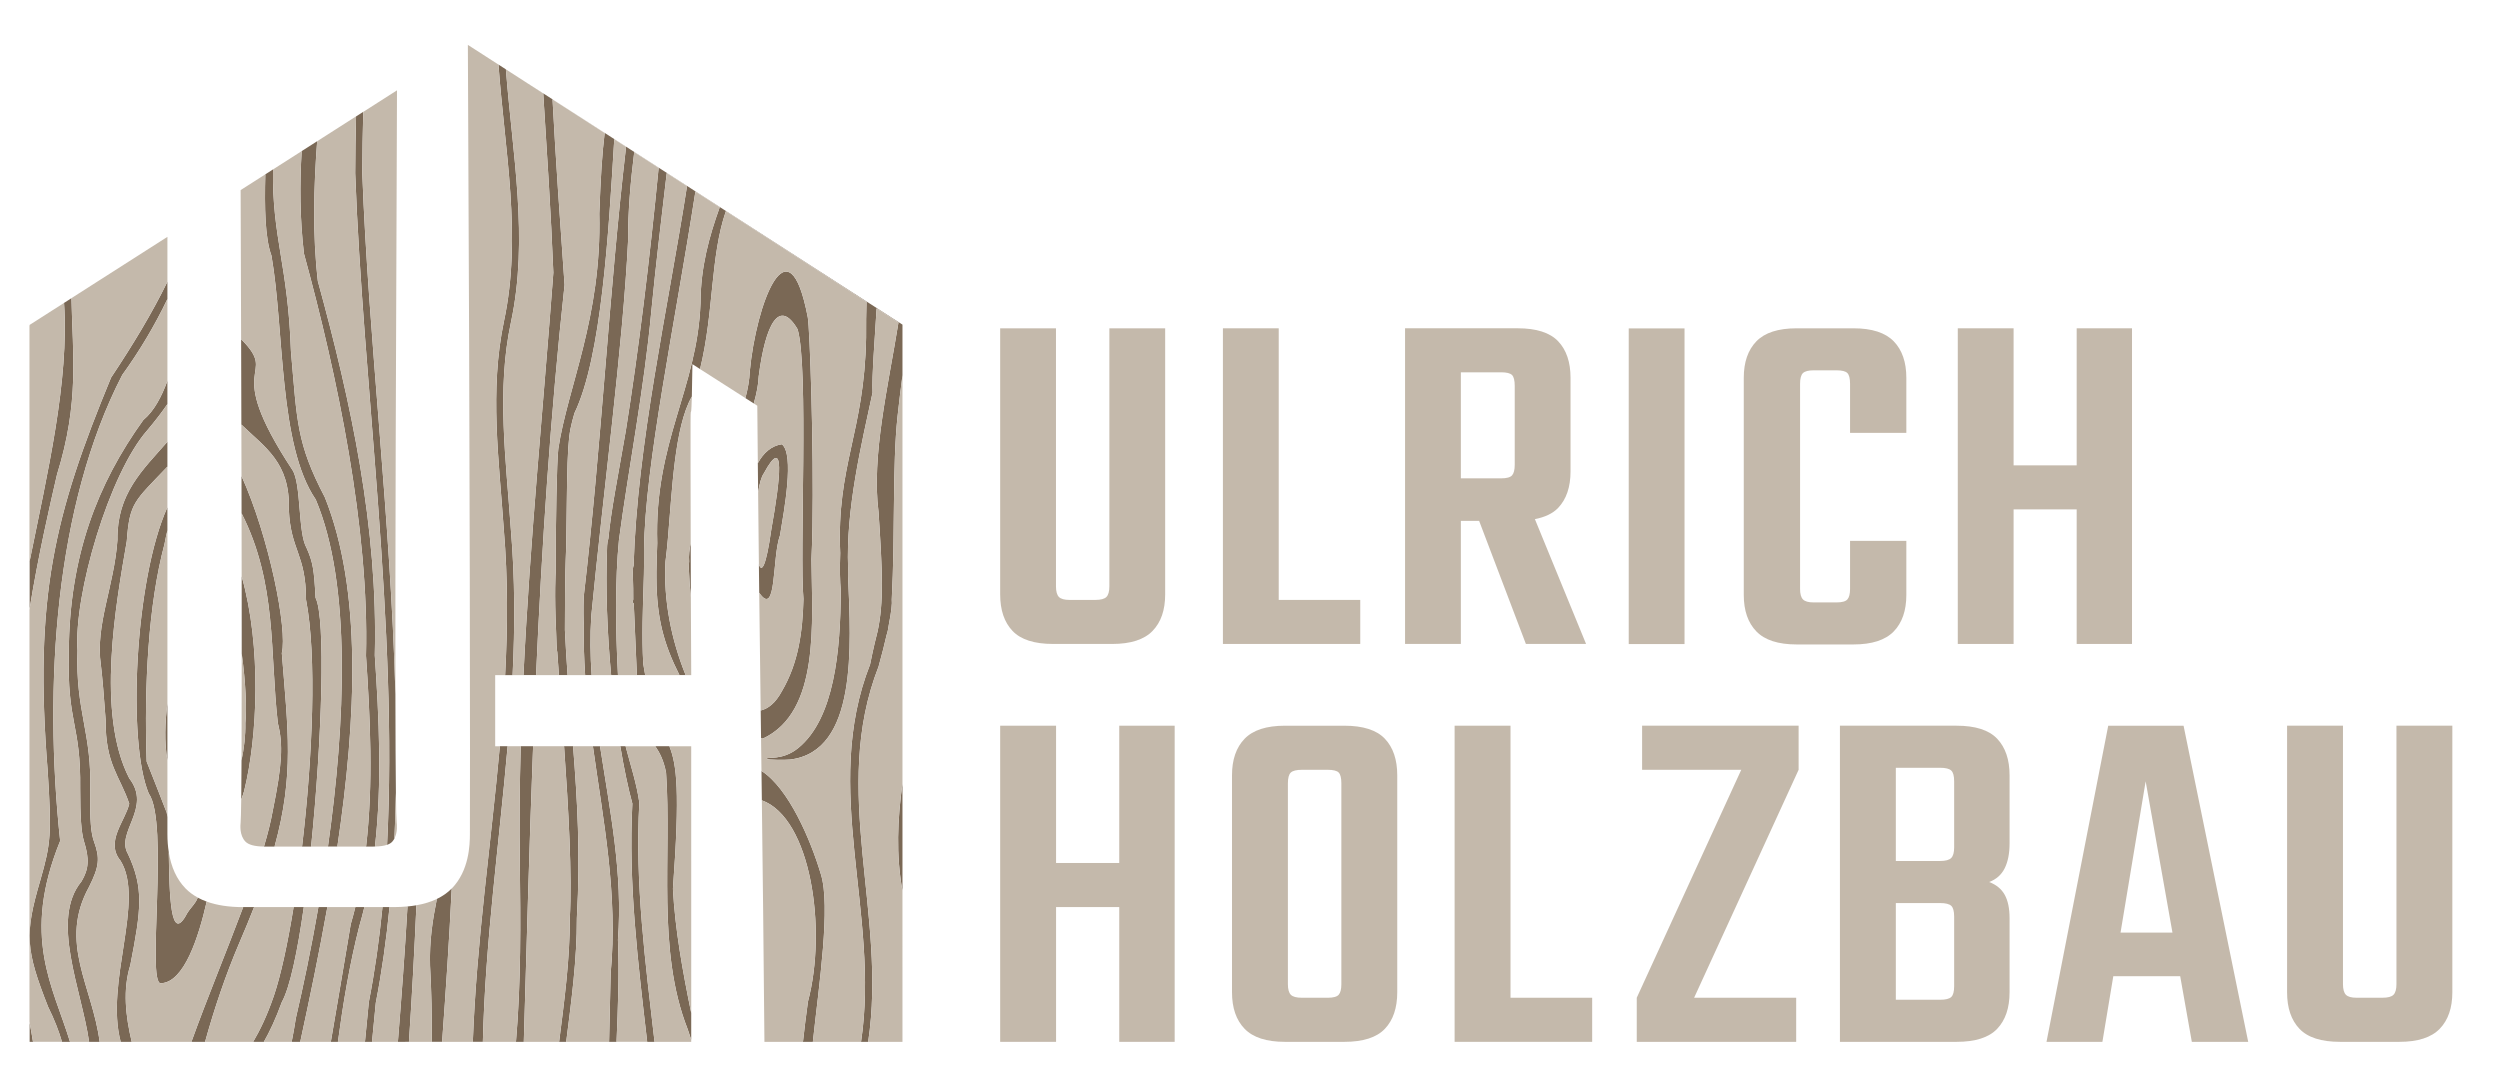 <?xml version="1.0" encoding="UTF-8" standalone="no"?>
<svg xmlns="http://www.w3.org/2000/svg" xmlns:xlink="http://www.w3.org/1999/xlink" xmlns:serif="http://www.serif.com/" width="100%" height="100%" viewBox="0 0 2194 954" version="1.1" xml:space="preserve" style="fill-rule:evenodd;clip-rule:evenodd;stroke-linejoin:round;stroke-miterlimit:2;">
    <g transform="matrix(1,0,0,1,-1147,-158)">
        <g id="ArtBoard1" transform="matrix(1.073,0,0,1,-83.872,-0.411)">
            <rect x="1147.35" y="158.411" width="2044.49" height="953.758" style="fill:none;"></rect>
            <g>
                <g transform="matrix(3.884,0,0,4.167,1395.75,802.657)">
                    <path d="M0,-101.178C7.072,-75.365 13.763,-43.168 13.065,-16.493C13.948,-3.329 14.631,10.366 13.08,23.687L14.613,23.687C14.729,23.687 14.835,23.682 14.946,23.68C16.471,10.326 15.803,-3.443 14.91,-16.591C15.604,-43.371 10.014,-69.57 2.915,-95.419C1.786,-105.253 2.047,-115.062 2.775,-124.865L-0.484,-122.783C-0.901,-115.819 -0.885,-108.67 0,-101.178" style="fill:rgb(122,104,85);fill-rule:nonzero;"></path>
                </g>
                <g transform="matrix(3.884,0,0,4.167,1344.79,860.202)">
                    <path d="M0,-47.051C0.008,-41.191 0.012,-35.748 0.012,-30.764C0.846,-24.763 1.081,-19.091 0.779,-16.139C0.825,-13.442 0.504,-10.83 -0.029,-8.278C-0.045,-4.902 -0.067,-2.129 -0.094,0C0.164,-0.704 0.376,-1.326 0.52,-1.831C3.354,-13.157 4.214,-32.223 0,-47.051" style="fill:rgb(122,104,85);fill-rule:nonzero;"></path>
                </g>
                <g transform="matrix(3.884,0,0,4.167,1377.62,745.972)">
                    <path d="M0,-3.464C1.243,-8.319 -2.683,-27.971 -8.49,-40.756C-8.484,-38.078 -8.479,-35.46 -8.474,-32.902C-0.96,-18.149 -2.544,-3.496 -0.828,11.32C0.306,15.802 0.088,19.982 -1.917,29.809C-2.32,32.069 -2.957,34.588 -3.758,37.288C-3.7,37.288 -3.648,37.292 -3.589,37.292L-1.526,37.292C2.639,22.203 1.286,12.8 0,-3.464" style="fill:rgb(122,104,85);fill-rule:nonzero;"></path>
                </g>
                <g transform="matrix(3.884,0,0,4.167,1465.73,1072.73)">
                    <path d="M0,-28.379L-1.485,-28.379C-2.159,-21.538 -3.096,-14.855 -4.359,-8.383C-4.616,-5.602 -4.891,-2.806 -5.174,0L-3.691,0C-3.414,-2.752 -3.145,-5.494 -2.893,-8.221C-1.62,-14.744 -0.677,-21.48 0,-28.379" style="fill:rgb(122,104,85);fill-rule:nonzero;"></path>
                </g>
                <g transform="matrix(3.884,0,0,4.167,1615.84,1072.73)">
                    <path d="M0,-62.259L-1.892,-62.259C-0.969,-49.059 -0.175,-35.057 -0.682,-26.062C-0.663,-17.247 -1.845,-8.637 -2.937,0L-1.447,0C-0.355,-8.632 0.822,-17.243 0.796,-26.068C1.566,-39.773 0.892,-50.829 0,-62.259" style="fill:rgb(122,104,85);fill-rule:nonzero;"></path>
                </g>
                <g transform="matrix(3.884,0,0,4.167,1559.37,525.851)">
                    <path d="M0,-20.572C-3.097,-5.932 -1.049,8.735 -0.033,23.462C0.825,33.684 0.775,43.852 0.235,54.008L1.805,54.008C2.302,43.896 2.318,33.706 1.438,23.339C0.422,8.689 -1.604,-6.073 1.455,-20.299C5.234,-37.921 1.768,-55.741 0.394,-73.574L-1.169,-74.58C0.142,-56.491 3.808,-38.489 0,-20.572" style="fill:rgb(122,104,85);fill-rule:nonzero;"></path>
                </g>
                <g transform="matrix(-3.884,0.044,0.041,4.166,1480.44,1071.69)">
                    <path d="M-0.296,-28.267C0.351,-18.754 1.16,-9.26 2.028,0.227L-0.296,0.251C-1.034,-9.313 -1.647,-18.9 -2.175,-28.496C-1.574,-28.398 -0.947,-28.322 -0.296,-28.267" style="fill:rgb(122,104,85);fill-rule:nonzero;"></path>
                </g>
                <g transform="matrix(-3.878,-0.24,-0.223,4.16,1533.27,1072.02)">
                    <path d="M-2.267,-62.324C-1.582,-41.637 0.28,-20.853 -0.164,0.159L-2.267,0.038C-1.557,-21.144 -3.303,-41.752 -3.897,-62.418L-2.267,-62.324Z" style="fill:rgb(122,104,85);fill-rule:nonzero;"></path>
                </g>
                <g transform="matrix(3.884,0,0,4.167,1573.04,1072.73)">
                    <path d="M0,-62.259C-0.23,-54.065 -0.314,-45.868 -0.189,-37.665C-0.035,-25.283 0.073,-12.514 -1.003,0L0.642,0C1.262,-21.072 1.816,-41.714 2.603,-62.259L0,-62.259Z" style="fill:rgb(122,104,85);fill-rule:nonzero;"></path>
                </g>
                <g transform="matrix(3.884,0,0,4.167,1395.61,1072.73)">
                    <path d="M0,-28.379L-2.145,-28.379C-3.409,-20.596 -4.853,-13.978 -6.287,-9.737C-7.777,-5.399 -9.235,-2.44 -10.667,0L-8.41,0C-7.211,-2.108 -5.963,-4.701 -4.632,-8.358C-2.926,-11.431 -1.331,-18.973 0,-28.379" style="fill:rgb(122,104,85);fill-rule:nonzero;"></path>
                </g>
                <g transform="matrix(3.884,0,0,4.167,1504.44,1063.56)">
                    <path d="M0,-27.894C-0.892,-23.49 -1.584,-19.084 -1.432,-13.837C-1.135,-8.5 -1.032,-3.154 -1.058,2.199L1.102,2.199C1.881,-8.495 2.611,-19.245 3.127,-30.093C2.261,-29.205 1.211,-28.479 0,-27.894" style="fill:rgb(122,104,85);fill-rule:nonzero;"></path>
                </g>
                <g transform="matrix(3.884,0,0,4.167,1284.06,775.446)">
                    <path d="M0,12.108L0,0C-0.495,4.079 -0.684,8.08 0,12.108" style="fill:rgb(122,104,85);fill-rule:nonzero;"></path>
                </g>
                <g transform="matrix(3.884,0,0,4.167,1407.55,1072.73)">
                    <path d="M0,-28.379C-1.517,-19.664 -3.193,-11.647 -4.745,-4.997C-4.992,-3.354 -5.297,-1.683 -5.627,0L-3.823,0C-1.846,-9.093 0.148,-18.669 1.886,-28.379L0,-28.379Z" style="fill:rgb(122,104,85);fill-rule:nonzero;"></path>
                </g>
                <g transform="matrix(3.884,0,0,4.167,1196.33,581.997)">
                    <path d="M0,75.456C-3.495,42.882 -1.139,4.842 13.071,-22.68C16.763,-27.784 19.936,-33.134 22.589,-38.673L22.589,-42.319C19.366,-35.71 15.343,-29.071 10.719,-22.119C-1.233,6.768 -5.555,24.149 -2.618,60.759C-1.79,73.99 -1.921,75.886 -4.187,83.774C-7.5,95.022 -7.282,98.383 -2.532,110.408C-1.202,113.092 -0.268,115.521 0.389,117.775L2.077,117.775C-1.505,106.014 -8.216,95.695 0,75.456" style="fill:rgb(122,104,85);fill-rule:nonzero;"></path>
                </g>
                <g transform="matrix(3.884,0,0,4.167,1205.57,692.505)">
                    <path d="M0,-65.372L-1.558,-64.376C-0.462,-47.895 -5.036,-28.653 -8.805,-9.958L-8.805,0C-6.955,-11.321 -4.506,-21.902 -3.036,-28.256C1.709,-43.489 0.241,-53.529 0,-65.372" style="fill:rgb(122,104,85);fill-rule:nonzero;"></path>
                </g>
                <g transform="matrix(3.884,0,0,4.167,1463.72,256.55)">
                    <path d="M0,154.375C0.477,154.207 0.846,153.986 1.096,153.706C1.279,153.501 1.421,153.278 1.545,153.047C1.694,149.866 1.797,146.659 1.859,143.43C1.802,138.789 1.768,131.747 1.755,122.619C0.764,85.662 -3.975,47.099 -5.223,12.948C-5.211,8.634 -5.133,4.317 -5.019,0L-6.531,0.966C-6.631,4.954 -6.697,8.942 -6.708,12.929C-5.122,57.05 2.353,108.51 0,154.375" style="fill:rgb(122,104,85);fill-rule:nonzero;"></path>
                </g>
                <g transform="matrix(3.884,0,0,4.167,1229.41,409.214)">
                    <path d="M0,-1.304L-2.041,0L-0.29,-1.119L0,-1.304Z" style="fill:rgb(122,104,85);fill-rule:nonzero;"></path>
                </g>
                <g transform="matrix(3.884,0,0,4.167,1529.8,197.853)">
                    <path d="M0,0.01L0.015,0L0,0.01Z" style="fill:rgb(122,104,85);fill-rule:nonzero;"></path>
                </g>
                <g transform="matrix(3.884,0,0,4.167,1383.38,751.788)">
                    <path d="M0,-35.071C0.363,-26.455 3.608,-25.742 3.618,-16.107C5.922,-4.146 5.001,17.181 2.782,35.896L4.685,35.896C6.984,13.501 7.79,-12.344 5.623,-16.495C5.318,-22.443 5.056,-23.995 3.749,-26.968C1.873,-30.12 2.656,-40.526 0.742,-43.433C-14.53,-66.637 -1.722,-62.581 -10.05,-70.967C-10.031,-64.757 -10.014,-58.754 -9.999,-52.986C-5.103,-48.205 0.323,-45.037 0,-35.071" style="fill:rgb(122,104,85);fill-rule:nonzero;"></path>
                </g>
                <g transform="matrix(3.884,0,0,4.167,1300.2,665.255)">
                    <path d="M0,70.713C-3.577,77.601 -3.733,66.549 -3.872,57.826C-4.057,56.65 -4.157,55.394 -4.157,54.044L-4.157,50.43C-4.198,50.074 -4.245,49.762 -4.301,49.526C-5.339,46.836 -7.455,41.426 -8.528,38.751C-9.07,22.674 -8.18,5.759 -4.78,-7.018C-4.573,-8.133 -4.365,-9.093 -4.157,-9.94L-4.157,-14.803C-11.038,0.42 -12.628,34.653 -8.093,45.474C-3.756,51.497 -8.583,85.516 -5.563,85.446C-0.61,85.33 2.445,75.593 4.116,68.251C3.444,68.008 2.816,67.726 2.233,67.406C1.715,68.766 1.003,69.15 0,70.713" style="fill:rgb(122,104,85);fill-rule:nonzero;"></path>
                </g>
                <g transform="matrix(3.884,0,0,4.167,1354.94,1072.73)">
                    <path d="M0,-28.379L-2.293,-28.379C-5.777,-19.075 -9.966,-8.998 -13.194,0L-10.321,0C-8.378,-6.98 -6.015,-14.031 -3.098,-20.857C-1.947,-23.522 -0.92,-26.019 0,-28.379" style="fill:rgb(122,104,85);fill-rule:nonzero;"></path>
                </g>
                <g transform="matrix(3.884,0,0,4.167,1220.01,628.788)">
                    <path d="M0,73.879C2.136,69.613 2.31,67.846 1.046,64.398C0.392,62.588 0.174,60.131 0.218,53.968C0.662,41.463 -2.92,36.971 -2.441,24.101C-3.265,12.513 4.184,-13.159 12.335,-22.359C14.007,-24.352 15.382,-26.144 16.49,-27.783L16.49,-32.666C15.261,-29.357 13.686,-26.303 11.418,-24.428C1.715,-10.948 -4.154,4.28 -4.271,24.36C-4.657,39.839 -1.714,39.255 -1.874,53.321C-1.874,59.14 -1.656,62.415 -1.09,64.268C0.087,68.018 -0.044,70.13 -1.611,72.759C-8.219,80.752 -1.584,95.57 0.001,106.545L2.218,106.545C0.697,94.76 -6.495,85.659 0,73.879" style="fill:rgb(122,104,85);fill-rule:nonzero;"></path>
                </g>
                <g transform="matrix(3.884,0,0,4.167,1369.16,825.674)">
                    <path d="M0,-106.289C2.74,-90.557 1.499,-66.34 9.331,-54.915C16.854,-37.058 15.559,-7.859 11.899,18.163L13.875,18.163C17.927,-8.952 19.043,-35.945 11.245,-55.389C5.25,-66.846 5.403,-71.374 4.096,-86.205C3.499,-104.223 0.103,-110.145 0.328,-124.452L-1.29,-123.418C-1.472,-116.401 -1.362,-109.982 0,-106.289" style="fill:rgb(122,104,85);fill-rule:nonzero;"></path>
                </g>
                <g transform="matrix(3.884,0,0,4.167,1253.7,613.43)">
                    <path d="M0,94.072C2.334,82.18 2.842,77.814 -0.481,70.67C-3.175,66.079 4.638,60.988 -0.218,54.723C-7.268,41.03 -2.98,17.801 -0.741,4.772C-0.144,-3.418 0.865,-3.59 7.816,-10.921L7.816,-16.159C2.594,-10.187 -2.847,-5.24 -2.703,4.514C-3.394,14.348 -7.432,22.449 -6.189,30.89C-5.928,32.872 -5.492,38.087 -5.186,42.483C-5.274,51.706 -2.216,54.187 -0.218,60.067C-1.054,63.747 -5.374,68.067 -2.049,72.091C3.139,80.508 -5.379,97.738 -2.019,110.231L0.299,110.231C-0.999,104.754 -1.609,99.227 0,94.072" style="fill:rgb(122,104,85);fill-rule:nonzero;"></path>
                </g>
                <g transform="matrix(3.884,0,0,4.167,1445.15,1072.73)">
                    <path d="M0,-28.379L-1.901,-28.379C-2.199,-27.175 -2.519,-25.977 -2.868,-24.785C-4.24,-16.538 -5.651,-8.275 -7.064,0L-5.576,0C-4.464,-8.169 -3.121,-16.306 -1.064,-24.369C-0.674,-25.696 -0.326,-27.035 0,-28.379" style="fill:rgb(122,104,85);fill-rule:nonzero;"></path>
                </g>
                <g transform="matrix(3.884,0,0,4.167,1771.89,665.982)">
                    <path d="M0,-22.126C4.598,-30.598 3.45,-20.876 1.569,-10.274C0.452,-2.381 -0.471,-1.131 -1.049,-2.97C-1.026,-0.926 -1.003,1.068 -0.98,3.032C2.769,8.472 1.696,-4.449 3.4,-9.068C4.26,-14.28 6.467,-26.103 3.792,-28.247C1.577,-27.929 -0.077,-26.437 -1.273,-24.261C-1.252,-22.153 -1.232,-20.093 -1.211,-18.084C-0.935,-19.908 -0.537,-21.383 0,-22.126" style="fill:rgb(122,104,85);fill-rule:nonzero;"></path>
                </g>
                <g transform="matrix(3.884,0,0,4.167,1818.45,982.301)">
                    <path d="M0,-13.655C-2.107,-20.758 -6.769,-31.723 -12.49,-35.356C-12.464,-33.313 -12.437,-31.249 -12.411,-29.16C-2.097,-25.44 1.356,-2.094 -2.703,13.238C-3.119,16.327 -3.474,19.109 -3.752,21.701L-1.672,21.701C-0.391,9.803 2.146,-6.948 0,-13.655" style="fill:rgb(122,104,85);fill-rule:nonzero;"></path>
                </g>
                <g transform="matrix(3.884,0,0,4.167,1171.37,1056.13)">
                    <path d="M0,3.983L0.706,3.983C0.487,2.59 0.25,1.262 0,0L0,3.983Z" style="fill:rgb(122,104,85);fill-rule:nonzero;"></path>
                </g>
                <g transform="matrix(3.884,0,0,4.167,1767.66,666.168)">
                    <path d="M0,-42.6C1.458,-53.749 4.339,-59.059 8.194,-52.512C10.565,-44.56 8.58,-5.123 9.43,4.303C9.256,11.046 8.416,17.738 4.857,23.761C3.553,26.177 2.013,27.4 0.421,27.781C0.446,29.724 0.471,31.665 0.497,33.609C0.621,33.64 0.742,33.682 0.868,33.708C12.966,28.071 11.22,9.214 11.107,-4.081C11.206,-6.099 11.275,-8.39 11.319,-10.855C11.62,-27.723 10.76,-52.792 10.338,-55.01C6.283,-76.308 -0.574,-57.685 -1.874,-43.633C-1.938,-41.888 -2.276,-39.995 -2.797,-38.009C-2.21,-37.634 -1.623,-37.258 -1.036,-36.882C-0.437,-38.984 -0.055,-40.92 0,-42.6" style="fill:rgb(122,104,85);fill-rule:nonzero;"></path>
                </g>
                <g transform="matrix(3.884,0,0,4.167,1571.71,1068.16)">
                    <path d="M0,-201.932L5.081,-198.654C5.853,-186.194 6.707,-173.657 7.213,-160.907C5.085,-132.655 2.285,-104.418 0.918,-76.145L3.568,-76.145C4.788,-103.308 6.549,-130.444 9.571,-158.323C8.605,-171.883 7.706,-184.746 7.038,-197.392L12.309,-193.992L16.538,-191.264L18.017,-190.31C17.458,-185.744 17.182,-181.143 16.889,-173.341C17.441,-151.52 10.188,-136.724 8.259,-123.82C7.92,-121.037 7.715,-108.516 7.698,-97.718C7.697,-97.721 7.697,-97.723 7.697,-97.723C7.697,-97.723 7.408,-93.403 7.793,-85.289C7.849,-82.856 7.931,-81.257 8.041,-80.981C8.145,-79.445 8.26,-77.828 8.382,-76.145L10.207,-76.145C9.994,-79.2 9.797,-82.345 9.64,-85.652C9.694,-89.558 9.586,-95.58 9.916,-103.348C10.177,-125.975 10.221,-126.276 11.657,-131.321C17.359,-143.149 18.842,-169.22 20.035,-189.008L22.523,-187.403C18.927,-156.675 17.382,-125.031 13.613,-92.722C13.522,-89.969 13.543,-88.005 13.637,-86.612C13.562,-83.089 13.674,-79.605 13.906,-76.145L15.27,-76.145C14.99,-80.241 14.922,-84.369 15.194,-88.549C15.236,-88.647 15.237,-88.723 15.213,-88.783C17.673,-114.172 21.861,-145.456 22.947,-167.694C22.911,-173.768 23.463,-179.984 24.241,-186.295L24.426,-186.176L28.953,-183.255L29.382,-182.978C27.514,-163.746 25.131,-144.298 22.468,-127.57C20.768,-117.764 19.363,-110.84 18.801,-104.905C18.658,-104.461 18.56,-103.954 18.538,-103.399C18.173,-94.299 18.565,-84.845 19.382,-76.145L20.818,-76.145C20.296,-85.817 20.209,-96.322 21.022,-104.585C22.944,-119.081 26.364,-136.599 27.83,-152.696C28.816,-162.846 29.988,-172.456 31.085,-181.88L35.358,-179.124C31.236,-152.765 24.896,-124.946 24.109,-99.172C24.006,-98.982 23.944,-98.538 23.944,-97.723C23.944,-97.074 23.976,-95.892 24.028,-94.38C24.026,-93.604 24.028,-92.829 24.038,-92.057C23.867,-91.612 23.946,-91.327 24.148,-91.2C24.338,-86.435 24.619,-80.292 24.803,-76.145L26.547,-76.145C26.411,-76.887 26.276,-77.669 26.143,-78.504C25.81,-84.4 26.054,-89.89 26.243,-96.173C26.257,-96.547 26.268,-96.947 26.278,-97.374L26.278,-97.382L26.278,-97.379C26.31,-98.794 26.318,-100.503 26.304,-102.529C26.466,-120.186 32.828,-150.149 37.124,-177.984L42.085,-174.784L42.245,-174.681C40.056,-168.589 38.216,-162.1 38.204,-154.505C37.518,-136.343 28.421,-125.389 29.094,-103.952C29.066,-103.137 29.041,-102.395 29.019,-101.716C28.962,-101.006 28.961,-100.29 28.958,-99.706C28.922,-98.374 28.907,-97.392 28.921,-96.669C28.953,-88.084 30.508,-82.601 33.763,-76.145L35.068,-76.145C32.067,-83.546 30.378,-91.879 30.819,-100.029C31.009,-101.482 31.17,-103.067 31.319,-104.741L31.319,-104.742C32.225,-114.915 32.687,-128.325 36.372,-134.805C36.41,-136.282 36.453,-138.444 36.5,-141.626C37.035,-141.284 37.57,-140.941 38.106,-140.599C41.043,-152.57 40.249,-164.307 43.54,-173.846L51.588,-168.654L55.695,-166.005L62.769,-161.441L68.115,-157.993L73.158,-154.74C73.091,-152.435 73.052,-149.945 73.073,-147.222C72.72,-127.229 66.793,-120.348 67.624,-101.84C67.502,-98.412 67.572,-95.786 67.737,-94.007C67.707,-81.308 66.373,-66.961 58.775,-60.781C55.409,-58.044 52.154,-59.018 52.171,-58.527C52.181,-58.232 56.376,-58.273 57.075,-58.358C71.253,-60.078 69.902,-82.062 69.267,-97.074C69.276,-97.555 69.281,-98.065 69.281,-98.608C68.78,-111.187 72.127,-124.861 74.425,-135.629C74.265,-139.324 74.85,-146.008 75.28,-153.371L79.885,-150.4C77.688,-136.806 74.193,-122.29 75.687,-110.503C76.543,-97.633 76.784,-91.474 75.506,-85.425C75.298,-84.627 75.084,-83.763 74.867,-82.831C74.865,-82.827 74.864,-82.823 74.863,-82.819L74.864,-82.819C74.551,-81.479 74.231,-80.005 73.91,-78.392C63.595,-52.215 76.06,-25.826 72.005,1.096L73.503,1.096C77.575,-25.769 65.465,-51.789 75.701,-77.961C76.407,-80.503 76.96,-82.703 77.383,-84.571C77.607,-85.208 77.749,-85.986 77.868,-86.85C78.402,-89.555 78.57,-91.273 78.471,-92.033L78.471,-92.037C79.201,-105.788 78.581,-120.251 79.685,-130.598C80.01,-133.642 80.366,-136.512 80.725,-139.286L80.725,-137.299L80.726,-115.178L80.726,-83.001L80.727,-80.614L80.727,-53.31C79.683,-45.766 79.346,-38.237 80.728,-30.728L80.728,1.096L80.728,-149.953L-1.698,-203.028L0,-201.932Z" style="fill:rgb(122,104,85);fill-rule:nonzero;"></path>
                </g>
                <g transform="matrix(3.884,0,0,4.167,1697.51,945.773)">
                    <path d="M0,-1.755C1.51,-22.357 0.808,-27.922 -0.747,-31.791L-3.717,-31.791C-2.803,-30.474 -1.945,-28.837 -1.442,-26.231C-0.231,-8.702 -3.44,11.157 3.094,27.767C3.365,28.516 3.608,29.277 3.855,30.036L3.855,24.403C2.03,15.505 0.447,6.727 0,-1.755" style="fill:rgb(122,104,85);fill-rule:nonzero;"></path>
                </g>
                <g transform="matrix(3.884,0,0,4.167,1710.78,666.193)">
                    <path d="M0,-3.62C-0.024,-3.512 -0.039,-3.335 -0.041,-3.049C-0.078,-2.418 -0.068,-1.862 -0.023,-1.387C0.021,0.208 0.149,2.009 0.36,3.926C0.349,0.173 0.338,-3.766 0.33,-7.546C0.038,-6.111 -0.089,-4.791 0,-3.62" style="fill:rgb(122,104,85);fill-rule:nonzero;"></path>
                </g>
                <g transform="matrix(3.884,0,0,4.167,1652.54,902.937)">
                    <path d="M0,19.239C1.071,5.322 -1.703,-8.034 -3.771,-21.51L-5.272,-21.51C-3.075,-5.787 0.026,9.761 -1.53,26.326C-1.633,31.149 -1.766,35.955 -1.861,40.749L-0.293,40.749C0.004,33.552 0.294,26.36 0,19.239" style="fill:rgb(122,104,85);fill-rule:nonzero;"></path>
                </g>
                <g transform="matrix(3.884,0,0,4.167,1670.03,1023.2)">
                    <path d="M0,-38.487C-0.542,-42.465 -1.864,-46.43 -2.895,-50.373L-4.007,-50.373C-3.223,-45.65 -2.346,-41.522 -1.464,-38.288C-2.336,-21.39 -0.271,-4.77 1.658,11.886L3.206,11.886C1.282,-4.829 -0.945,-21.494 0,-38.487" style="fill:rgb(122,104,85);fill-rule:nonzero;"></path>
                </g>
                <g transform="matrix(3.884,0,0,4.167,1885.25,714.493)">
                    <path d="M0,31.57L0,21.049L-0.001,4.266L-0.001,-30.299L-0.002,-52.419L-0.002,-54.406C-0.361,-51.632 -0.718,-48.762 -1.042,-45.718C-2.147,-35.371 -1.526,-20.908 -2.256,-7.158L-2.256,-7.153C-2.158,-6.393 -2.325,-4.675 -2.859,-1.971L-2.859,-1.97C-2.979,-1.106 -3.121,-0.328 -3.344,0.309C-3.767,2.177 -4.32,4.377 -5.027,6.918C-15.262,33.091 -3.152,59.111 -7.224,85.976L0.001,85.976L0,54.152C-1.381,46.643 -1.044,39.113 0,31.57" style="fill:rgb(196,185,171);fill-rule:nonzero;"></path>
                </g>
                <g transform="matrix(3.884,0,0,4.167,1664.34,1022.37)">
                    <path d="M0,-38.09C-0.883,-41.324 -1.76,-45.452 -2.544,-50.174L-6.811,-50.174C-4.742,-36.699 -1.969,-23.343 -3.04,-9.426C-2.746,-2.304 -3.035,4.888 -3.332,12.084L3.122,12.084C1.193,-4.572 -0.873,-21.192 0,-38.09" style="fill:rgb(196,185,171);fill-rule:nonzero;"></path>
                </g>
                <g transform="matrix(3.884,0,0,4.167,1643.71,405.487)">
                    <path d="M0,55.642C0.022,55.087 0.12,54.58 0.263,54.136C0.826,48.201 2.231,41.277 3.93,31.471C6.594,14.743 8.976,-4.705 10.844,-23.937L10.415,-24.214L5.889,-27.135L5.704,-27.254C4.925,-20.943 4.373,-14.727 4.409,-8.653C3.323,13.585 -0.865,44.869 -3.325,70.258C-3.301,70.319 -3.302,70.394 -3.344,70.492C-3.616,74.672 -3.547,78.8 -3.268,82.896L0.844,82.896C0.027,74.196 -0.365,64.742 0,55.642" style="fill:rgb(196,185,171);fill-rule:nonzero;"></path>
                </g>
                <g transform="matrix(3.884,0,0,4.167,1684.04,412.073)">
                    <path d="M0,60.791C-0.014,60.069 0.001,59.086 0.037,57.754C0.04,57.171 0.041,56.454 0.098,55.744C0.12,55.065 0.145,54.323 0.173,53.509C-0.5,32.072 8.597,21.118 9.284,2.955C9.296,-4.64 11.135,-11.128 13.324,-17.221L13.165,-17.324L8.203,-20.524C3.908,7.312 -2.455,37.274 -2.617,54.931C-2.603,56.958 -2.611,58.666 -2.643,60.081C-2.643,60.08 -2.643,60.08 -2.642,60.079C-2.643,60.081 -2.643,60.084 -2.643,60.086C-2.652,60.513 -2.664,60.914 -2.678,61.288C-2.867,67.57 -3.111,73.06 -2.778,78.956C-2.645,79.792 -2.51,80.573 -2.374,81.315L4.842,81.315C1.587,74.859 0.032,69.377 0,60.791" style="fill:rgb(196,185,171);fill-rule:nonzero;"></path>
                </g>
                <g transform="matrix(3.884,0,0,4.167,1712.18,560.131)">
                    <path d="M0,29.381C-0.211,27.464 -0.339,25.662 -0.384,24.068C-0.428,23.593 -0.438,23.037 -0.401,22.406C-0.399,22.12 -0.384,21.943 -0.36,21.835C-0.45,20.663 -0.322,19.344 -0.031,17.909C-0.047,10.838 -0.058,4.334 -0.064,0.705C-0.09,-16.4 0.002,-5.114 0.206,-12.879C-3.479,-6.399 -3.941,7.012 -4.846,17.184C-4.846,17.185 -4.847,17.185 -4.847,17.186C-4.996,18.86 -5.157,20.445 -5.346,21.898C-5.788,30.047 -4.099,38.38 -1.098,45.781L0.078,45.781C0.047,42.314 0.021,36.155 0,29.381" style="fill:rgb(196,185,171);fill-rule:nonzero;"></path>
                </g>
                <g transform="matrix(3.852,0.53,0.494,-4.133,1696.6,937.571)">
                    <path d="M0.259,-0.182C1.783,-8.538 4.47,-17.043 7.413,-25.636L0.259,30.1L-4.305,29.514C-2.27,25.875 -0.865,20.445 0.259,-0.182" style="fill:rgb(196,185,171);fill-rule:nonzero;"></path>
                </g>
                <g transform="matrix(3.884,0,0,4.167,1858.77,675)">
                    <path d="M0,15.966C0.321,14.353 0.641,12.879 0.954,11.539L0.953,11.539C0.955,11.535 0.956,11.531 0.957,11.527C1.174,10.595 1.388,9.731 1.597,8.933C2.874,2.883 2.633,-3.275 1.778,-16.145C0.284,-27.932 3.778,-42.448 5.975,-56.042L1.371,-59.013C0.94,-51.65 0.355,-44.966 0.516,-41.271C-1.783,-30.503 -5.13,-16.829 -4.629,-4.25C-4.629,-3.707 -4.633,-3.197 -4.643,-2.716C-4.007,12.296 -2.657,34.28 -16.834,36C-17.534,36.085 -21.729,36.126 -21.739,35.831C-21.756,35.34 -18.5,36.314 -15.135,33.577C-7.537,27.397 -6.203,13.05 -6.172,0.351C-6.338,-1.428 -6.408,-4.054 -6.285,-7.482C-7.116,-25.99 -1.19,-32.871 -0.837,-52.864C-0.858,-55.587 -0.819,-58.077 -0.751,-60.382L-5.795,-63.635L-11.141,-67.083L-18.215,-71.647L-22.322,-74.296L-30.37,-79.488C-33.66,-69.95 -32.867,-58.212 -35.804,-46.241C-32.621,-44.203 -29.438,-42.166 -26.255,-40.129C-25.735,-42.114 -25.396,-44.008 -25.333,-45.753C-24.033,-59.805 -17.175,-78.428 -13.12,-57.129C-12.698,-54.912 -11.839,-29.843 -12.14,-12.975C-12.184,-10.509 -12.253,-8.219 -12.351,-6.201C-12.239,7.095 -10.492,25.952 -22.591,31.589C-22.717,31.562 -22.837,31.521 -22.962,31.489C-22.932,33.779 -22.902,36.078 -22.872,38.396C-17.151,42.029 -12.489,52.995 -10.382,60.097C-8.237,66.804 -10.774,83.556 -12.054,95.454L-1.905,95.454C2.151,68.532 -10.315,42.143 0,15.966" style="fill:rgb(196,185,171);fill-rule:nonzero;"></path>
                </g>
                <g transform="matrix(3.884,0,0,4.167,1624.68,324.238)">
                    <path d="M0,91.929C-0.094,90.536 -0.115,88.572 -0.024,85.819C3.745,53.51 5.29,21.866 8.886,-8.862L6.398,-10.467C5.204,9.321 3.721,35.392 -1.98,47.22C-3.417,52.264 -3.46,52.566 -3.721,75.193C-4.052,82.961 -3.943,88.983 -3.997,92.889C-3.84,96.196 -3.643,99.341 -3.43,102.396L0.269,102.396C0.037,98.936 -0.075,95.452 0,91.929" style="fill:rgb(196,185,171);fill-rule:nonzero;"></path>
                </g>
                <g transform="matrix(3.884,0,0,4.167,1632.06,1072.73)">
                    <path d="M0,-62.259L-4.176,-62.259C-3.284,-50.829 -2.609,-39.773 -3.38,-26.068C-3.354,-17.243 -4.531,-8.632 -5.623,0L3.411,0C3.507,-4.794 3.639,-9.6 3.742,-14.423C5.299,-30.988 2.197,-46.536 0,-62.259" style="fill:rgb(196,185,171);fill-rule:nonzero;"></path>
                </g>
                <g transform="matrix(3.884,0,0,4.167,1205.57,409.214)">
                    <path d="M0,2.618L4.098,0L0,2.618Z" style="fill:rgb(196,185,171);fill-rule:nonzero;"></path>
                </g>
                <g transform="matrix(3.884,0,0,4.167,1280.85,403.779)">
                    <path d="M0,-8.462L-1.728,-7.358L-4.017,-5.896L-6.779,-4.131L-8.095,-3.29L-11.318,-1.231L-13.245,0" style="fill:rgb(196,185,171);fill-rule:nonzero;"></path>
                </g>
                <g transform="matrix(0,4.167,3.884,0,1339.53,874.21)">
                    <path d="M-43.297,-43.35L43.387,-43.35C43.476,-43.332 43.572,-43.316 43.661,-43.298L-43.608,-43.298C-43.504,-43.315 -43.401,-43.332 -43.297,-43.35" style="fill:rgb(196,185,171);fill-rule:nonzero;"></path>
                </g>
                <g transform="matrix(3.884,0,0,4.167,1229.41,1035.26)">
                    <path d="M0,-151.556L-0.29,-151.371L-2.041,-150.252L-6.139,-147.634C-5.897,-135.791 -4.429,-125.751 -9.175,-110.518C-10.645,-104.164 -13.094,-93.583 -14.944,-82.262L-14.944,5.007C-14.694,6.27 -14.457,7.598 -14.238,8.99L-8.129,8.99C-8.786,6.737 -9.72,4.308 -11.05,1.624C-15.8,-10.401 -16.018,-13.762 -12.705,-25.011C-10.439,-32.898 -10.308,-34.794 -11.136,-48.025C-14.073,-84.635 -9.75,-102.016 2.202,-130.903C6.825,-137.856 10.848,-144.494 14.071,-151.103L14.071,-160.546" style="fill:rgb(196,185,171);fill-rule:nonzero;"></path>
                </g>
                <g transform="matrix(0,4.167,3.884,0,1267.48,547.708)">
                    <path d="M-24.747,-24.799L25.048,-24.799C24.963,-24.782 24.879,-24.764 24.793,-24.747L-24.996,-24.747C-24.913,-24.764 -24.83,-24.782 -24.747,-24.799" style="fill:rgb(196,185,171);fill-rule:nonzero;"></path>
                </g>
                <g transform="matrix(-3.276,2.239,2.087,3.514,1178.4,450.163)">
                    <path d="M-7.923,-2.32L-7.361,-2.32L-2.525,-2.314L0.676,-2.31L-7.923,-2.32Z" style="fill:rgb(196,185,171);fill-rule:nonzero;"></path>
                </g>
                <g transform="matrix(3.884,0,0,4.167,1199.51,651.012)">
                    <path d="M0,-54.418L-7.247,-49.788L-7.247,0C-3.478,-18.694 1.096,-37.937 0,-54.418" style="fill:rgb(196,185,171);fill-rule:nonzero;"></path>
                </g>
                <g transform="matrix(3.884,0,0,4.167,1770.24,1072.73)">
                    <path d="M0,-50.862C0.182,-36.414 0.363,-20.635 0.545,0L8.659,0C8.937,-2.593 9.292,-5.375 9.708,-8.464C13.767,-23.796 10.314,-47.142 0,-50.862" style="fill:rgb(196,185,171);fill-rule:nonzero;"></path>
                </g>
                <g transform="matrix(3.884,0,0,4.167,1786.53,436.837)">
                    <path d="M0,78.801C3.559,72.778 4.398,66.085 4.573,59.342C3.723,49.916 5.707,10.48 3.337,2.528C-0.519,-4.02 -3.399,1.291 -4.857,12.44C-4.912,14.12 -5.295,16.055 -5.893,18.157C-5.646,18.315 -5.399,18.473 -5.152,18.632C-5.115,22.867 -5.078,26.876 -5.04,30.734C-3.845,28.558 -2.191,27.066 0.024,26.748C2.699,28.892 0.492,40.715 -0.368,45.927C-2.072,50.546 -0.999,63.467 -4.748,58.027C-4.644,66.8 -4.54,74.854 -4.437,82.821C-2.844,82.44 -1.304,81.217 0,78.801" style="fill:rgb(196,185,171);fill-rule:nonzero;"></path>
                </g>
                <g transform="matrix(3.884,0,0,4.167,1709.52,824.565)">
                    <path d="M0,56.857C-6.534,40.247 -3.325,20.388 -4.536,2.859C-5.039,0.253 -5.897,-1.384 -6.811,-2.701L-13.065,-2.701C-12.034,1.242 -10.712,5.207 -10.17,9.185C-11.115,26.178 -8.888,42.843 -6.963,59.558L0.761,59.558L0.761,59.126C0.514,58.367 0.27,57.606 0,56.857" style="fill:rgb(196,185,171);fill-rule:nonzero;"></path>
                </g>
                <g transform="matrix(3.884,0,0,4.167,1665.5,373.054)">
                    <path d="M0,75.625C-0.202,75.499 -0.281,75.213 -0.11,74.768C-0.12,73.996 -0.122,73.221 -0.12,72.445C-0.172,70.933 -0.204,69.751 -0.204,69.102C-0.204,68.287 -0.142,67.843 -0.038,67.653C0.748,41.879 7.089,14.06 11.21,-12.299L6.937,-15.055C5.84,-5.631 4.668,3.979 3.682,14.129C2.217,30.226 -1.203,47.744 -3.126,62.24C-3.939,70.503 -3.852,81.008 -3.33,90.68L0.655,90.68C0.471,86.533 0.19,80.39 0,75.625" style="fill:rgb(196,185,171);fill-rule:nonzero;"></path>
                </g>
                <g transform="matrix(3.659,-1.397,-1.302,-3.925,1785.3,622)">
                    <path d="M-1.868,0.365C3.46,9.723 7.801,18.497 0.629,12.057C-0.126,11.537 -0.996,10.282 -1.868,8.656C-3.606,3.612 -5.236,-1.13 -6.783,-5.637C-6.855,-7.563 -5.567,-6.695 -1.868,0.365" style="fill:rgb(196,185,171);fill-rule:nonzero;"></path>
                </g>
                <g transform="matrix(3.884,0,0,4.167,1471.81,256.55)">
                    <path d="M0,-4.538L-2.969,-2.641L-7.103,0L0,-4.538Z" style="fill:rgb(196,185,171);fill-rule:nonzero;"></path>
                </g>
                <g transform="matrix(3.878,-0.23,-0.214,-4.16,1484.13,766.293)">
                    <path d="M-3.512,-0.087C-2.066,26.813 0.556,71.831 3.83,126.858L-3.512,122.718C-3.864,118.414 -4.18,114.109 -4.43,109.801C-5.068,75.634 -2.463,36.869 -3.512,-0.087" style="fill:rgb(196,185,171);fill-rule:nonzero;"></path>
                </g>
                <g transform="matrix(3.884,0,0,4.167,1469.61,1072.15)">
                    <path d="M0,-28.24L-0.999,-28.24C-1.675,-21.341 -2.619,-14.605 -3.892,-8.082C-4.144,-5.355 -4.413,-2.613 -4.69,0.139L0.762,0.139C1.53,-9.356 2.239,-18.859 2.786,-28.379C1.898,-28.296 0.981,-28.24 0,-28.24" style="fill:rgb(196,185,171);fill-rule:nonzero;"></path>
                </g>
                <g transform="matrix(3.884,0,0,4.167,1471.59,868.179)">
                    <path d="M0,2.895C-0.07,2.247 -0.125,0.113 -0.168,-3.361C-0.23,-0.132 -0.333,3.075 -0.482,6.256C0.233,4.918 0.041,3.279 0,2.895" style="fill:rgb(196,185,171);fill-rule:nonzero;"></path>
                </g>
                <g transform="matrix(-3.273,2.243,2.091,3.511,1376.31,312.627)">
                    <path d="M-6.597,-1.928L-1.923,-1.928L0.517,-1.927L0.563,-1.927L-6.597,-1.928Z" style="fill:rgb(196,185,171);fill-rule:nonzero;"></path>
                </g>
                <g transform="matrix(3.884,0,0,4.167,1385.07,725.926)">
                    <path d="M0,-62.265C1.306,-47.434 1.153,-42.907 7.148,-31.45C14.946,-12.005 13.831,14.987 9.779,42.103L15.831,42.103C17.382,28.781 16.698,15.087 15.816,1.922C16.514,-24.753 9.823,-56.95 2.751,-82.763C1.865,-90.255 1.849,-97.403 2.266,-104.368L-3.768,-100.512C-3.993,-86.205 -0.597,-80.284 0,-62.265" style="fill:rgb(196,185,171);fill-rule:nonzero;"></path>
                </g>
                <g transform="matrix(3.884,0,0,4.167,1437.76,1072.73)">
                    <path d="M0,-28.379L-5.893,-28.379C-7.631,-18.669 -9.625,-9.093 -11.602,0L-5.163,0C-3.75,-8.275 -2.34,-16.538 -0.967,-24.785C-0.618,-25.977 -0.298,-27.175 0,-28.379" style="fill:rgb(196,185,171);fill-rule:nonzero;"></path>
                </g>
                <g transform="matrix(3.884,0,0,4.167,1552.14,457.267)">
                    <path d="M0,85.451L0,70.469L2.095,70.469C2.635,60.312 2.685,50.144 1.827,39.923C0.811,25.195 -1.238,10.528 1.86,-4.112C5.668,-22.028 2.002,-40.031 0.691,-58.119L-5.737,-62.259L-5.752,-62.249C-5.298,27.629 -5.27,93.008 -5.323,103.961C-5.335,106.225 -5.472,111.626 -9.134,115.4C-9.141,115.406 -9.148,115.412 -9.155,115.419C-9.671,126.267 -10.4,137.017 -11.179,147.71L-4.705,147.71C-3.938,126.707 -0.884,106.065 0.99,85.451L0,85.451Z" style="fill:rgb(196,185,171);fill-rule:nonzero;"></path>
                </g>
                <g transform="matrix(-3.273,2.243,2.091,3.511,1349.01,330.026)">
                    <path d="M-5.688,-1.662L-3.106,-1.662L0.485,-1.662L0.486,-1.662L-5.688,-1.662Z" style="fill:rgb(196,185,171);fill-rule:nonzero;"></path>
                </g>
                <g transform="matrix(3.884,0,0,4.167,1407.55,1072.73)">
                    <path d="M0,-28.379L-3.075,-28.379C-4.406,-18.973 -6.001,-11.431 -7.708,-8.358C-9.038,-4.701 -10.286,-2.108 -11.485,0L-5.627,0C-5.297,-1.683 -4.992,-3.354 -4.745,-4.997C-3.193,-11.647 -1.517,-19.664 0,-28.379" style="fill:rgb(196,185,171);fill-rule:nonzero;"></path>
                </g>
                <g transform="matrix(3.884,0,0,4.167,1213.76,561.634)">
                    <path d="M0,88.876C1.567,86.247 1.698,84.135 0.521,80.385C-0.045,78.532 -0.263,75.257 -0.263,69.438C-0.103,55.372 -3.046,55.956 -2.66,40.477C-2.543,20.397 3.326,5.169 13.029,-8.311C15.297,-10.186 16.872,-13.24 18.1,-16.549L18.1,-33.786C15.448,-28.247 12.275,-22.897 8.583,-17.793C-5.627,9.73 -7.983,47.769 -4.488,80.343C-12.704,100.582 -5.993,110.902 -2.411,122.662L1.612,122.662C0.027,111.687 -6.608,96.869 0,88.876" style="fill:rgb(196,185,171);fill-rule:nonzero;"></path>
                </g>
                <g transform="matrix(3.884,0,0,4.167,1344.34,756.691)">
                    <path d="M0,-72.144C8.328,-63.758 -4.48,-67.814 10.792,-44.609C12.705,-41.703 11.922,-31.297 13.798,-28.145C15.106,-25.171 15.367,-23.62 15.672,-17.672C17.839,-13.521 17.033,12.325 14.734,34.719L18.287,34.719C21.948,8.697 23.243,-20.502 15.719,-38.359C7.887,-49.784 9.129,-74.001 6.389,-89.733C5.027,-93.426 4.917,-99.845 5.099,-106.863L-0.103,-103.539C-0.065,-92.59 -0.03,-82.099 0,-72.144" style="fill:rgb(196,185,171);fill-rule:nonzero;"></path>
                </g>
                <g transform="matrix(-3.273,2.244,2.091,3.511,1414.51,289.857)">
                    <path d="M-8.957,-2.617L-3.331,-2.617L0.341,-2.618L0.765,-2.617L-8.957,-2.617Z" style="fill:rgb(196,185,171);fill-rule:nonzero;"></path>
                </g>
                <g transform="matrix(3.884,0,0,4.167,1407.07,756.823)">
                    <path d="M0,-84.419C7.099,-58.57 12.689,-32.371 11.995,-5.591C12.888,7.557 13.556,21.327 12.031,34.68C13.088,34.658 13.94,34.536 14.584,34.31C16.937,-11.555 9.461,-63.015 7.876,-107.137C7.887,-111.124 7.953,-115.112 8.052,-119.099L-0.14,-113.865C-0.868,-104.062 -1.129,-94.253 0,-84.419" style="fill:rgb(196,185,171);fill-rule:nonzero;"></path>
                </g>
                <g transform="matrix(3.884,0,0,4.167,1459.97,1072.73)">
                    <path d="M0,-28.379L-3.817,-28.379C-4.143,-27.035 -4.491,-25.696 -4.88,-24.369C-6.937,-16.306 -8.28,-8.169 -9.393,0L-3.689,0C-3.406,-2.806 -3.131,-5.602 -2.875,-8.383C-1.611,-14.855 -0.674,-21.538 0,-28.379" style="fill:rgb(196,185,171);fill-rule:nonzero;"></path>
                </g>
                <g transform="matrix(3.884,0,0,4.167,1504.44,1072.73)">
                    <path d="M0,-30.093C-1.25,-29.489 -2.687,-29.049 -4.304,-28.766C-4.732,-19.165 -5.243,-9.572 -5.881,0L-1.058,0C-1.032,-5.353 -1.135,-10.699 -1.432,-16.036C-1.584,-21.283 -0.892,-25.689 0,-30.093" style="fill:rgb(196,185,171);fill-rule:nonzero;"></path>
                </g>
                <g transform="matrix(-3.275,2.239,2.087,3.514,1327.66,975.301)">
                    <path d="M0.313,-19.866C4.884,-12.435 10.691,-3.031 3.973,-6.918C2.288,-7.697 1.48,-7.637 0.313,-8.506C0.85,-9.485 1.243,-10.485 1.454,-11.514C1.992,-14.126 1.604,-16.91 0.313,-19.866" style="fill:rgb(196,185,171);fill-rule:nonzero;"></path>
                </g>
                <g transform="matrix(3.884,0,0,4.167,1284.06,723.775)">
                    <path d="M0,12.401L0,-23.984C-0.208,-23.138 -0.416,-22.178 -0.624,-21.063C-4.024,-8.286 -4.913,8.629 -4.372,24.706C-3.298,27.381 -1.182,32.791 -0.145,35.481C-0.088,35.717 -0.041,36.029 0,36.385L0,24.509C-0.684,20.481 -0.495,16.48 0,12.401" style="fill:rgb(196,185,171);fill-rule:nonzero;"></path>
                </g>
                <g transform="matrix(3.884,0,0,4.167,1344.84,825.711)">
                    <path d="M0,-22.486C0,-13.379 -0.013,-5.805 -0.041,0C0.492,-2.552 0.813,-5.164 0.767,-7.861C1.069,-10.813 0.834,-16.486 0,-22.486" style="fill:rgb(196,185,171);fill-rule:nonzero;"></path>
                </g>
                <g transform="matrix(3.884,0,0,4.167,1572.31,970.249)">
                    <path d="M0,-13.071C-0.125,-21.274 -0.041,-29.471 0.189,-37.665L-2.57,-37.665C-4.351,-17.067 -7.28,3.407 -7.789,24.594L-0.814,24.594C0.262,12.08 0.154,-0.689 0,-13.071" style="fill:rgb(196,185,171);fill-rule:nonzero;"></path>
                </g>
                <g transform="matrix(3.884,0,0,4.167,1565.02,528.905)">
                    <path d="M0,-21.032C-3.06,-6.806 -1.034,7.957 -0.017,22.606C0.863,32.973 0.847,43.163 0.35,53.275L2.641,53.275C4.008,25.002 6.809,-3.235 8.936,-31.487C8.43,-44.236 7.577,-56.773 6.805,-69.233L1.723,-72.511L0.025,-73.607L-1.062,-74.307C0.313,-56.474 3.779,-38.654 0,-21.032" style="fill:rgb(196,185,171);fill-rule:nonzero;"></path>
                </g>
                <g transform="matrix(3.884,0,0,4.167,1602.94,265.835)">
                    <path d="M0,111.577C-0.11,111.301 -0.192,109.702 -0.249,107.268C-0.634,99.155 -0.344,94.834 -0.344,94.834C-0.344,94.834 -0.344,94.837 -0.343,94.84C-0.326,84.041 -0.122,71.521 0.218,68.738C2.147,55.833 9.4,41.038 8.847,19.216C9.141,11.414 9.416,6.814 9.976,2.248L8.496,1.293L4.268,-1.434L-1.004,-4.835C-0.336,7.812 0.563,20.674 1.529,34.234C-1.493,62.114 -3.254,89.249 -4.473,116.412L0.34,116.412C0.219,114.73 0.104,113.112 0,111.577" style="fill:rgb(196,185,171);fill-rule:nonzero;"></path>
                </g>
                <g transform="matrix(3.884,0,0,4.167,1608.49,1072.73)">
                    <path d="M0,-62.259L-6.523,-62.259C-7.311,-41.714 -7.865,-21.072 -8.484,0L-1.044,0C0.047,-8.637 1.23,-17.247 1.21,-26.062C1.718,-35.057 0.924,-49.059 0,-62.259" style="fill:rgb(196,185,171);fill-rule:nonzero;"></path>
                </g>
                <g transform="matrix(3.884,0,0,4.167,1397.43,747.695)">
                    <path d="M0,-15.125C-0.01,-24.76 -3.255,-25.473 -3.618,-34.089C-3.295,-44.055 -8.721,-47.223 -13.617,-52.003C-13.607,-48.295 -13.598,-44.682 -13.59,-41.17C-7.784,-28.385 -3.857,-8.733 -5.1,-3.878C-3.814,12.387 -2.461,21.789 -6.627,36.878L-0.835,36.878C1.383,18.163 2.304,-3.164 0,-15.125" style="fill:rgb(196,185,171);fill-rule:nonzero;"></path>
                </g>
                <g transform="matrix(3.884,0,0,4.167,1387.28,1072.73)">
                    <path d="M0,-28.379L-8.324,-28.379C-9.245,-26.019 -10.272,-23.522 -11.422,-20.857C-14.34,-14.031 -16.702,-6.98 -18.646,0L-8.522,0C-7.09,-2.44 -5.631,-5.399 -4.142,-9.737C-2.708,-13.978 -1.264,-20.596 0,-28.379" style="fill:rgb(196,185,171);fill-rule:nonzero;"></path>
                </g>
                <g transform="matrix(3.884,0,0,4.167,1245.75,671.94)">
                    <path d="M0,58.049C-3.326,54.024 0.994,49.705 1.831,46.025C-0.167,40.145 -3.225,37.664 -3.138,28.441C-3.443,24.045 -3.879,18.83 -4.141,16.848C-5.383,8.407 -1.346,0.306 -0.654,-9.528C-0.799,-19.282 4.642,-24.23 9.864,-30.202L9.864,-38.139C8.757,-36.5 7.381,-34.708 5.71,-32.715C-2.441,-23.515 -9.89,2.157 -9.066,13.744C-9.546,26.615 -5.963,31.107 -6.407,43.612C-6.451,49.775 -6.233,52.231 -5.579,54.042C-4.315,57.489 -4.49,59.256 -6.625,63.523C-13.121,75.303 -5.928,84.403 -4.407,96.188L0.029,96.188C-3.33,83.695 5.187,66.465 0,58.049" style="fill:rgb(196,185,171);fill-rule:nonzero;"></path>
                </g>
                <g transform="matrix(3.884,0,0,4.167,1345.91,686.171)">
                    <path d="M0,64.394C-2.994,64.394 -5.535,63.997 -7.653,63.231C-9.324,70.573 -12.379,80.311 -17.332,80.426C-20.352,80.496 -15.525,46.477 -19.862,40.454C-24.397,29.634 -22.807,-4.6 -15.926,-19.823L-15.926,-28.379C-22.877,-21.048 -23.885,-20.876 -24.482,-12.685C-26.721,0.343 -31.009,23.572 -23.959,37.265C-19.103,43.53 -26.916,48.621 -24.222,53.212C-20.899,60.356 -21.408,64.722 -23.741,76.614C-25.351,81.769 -24.74,87.296 -23.442,92.773L-10.869,92.773C-7.641,83.775 -3.452,73.698 0.033,64.394L0,64.394Z" style="fill:rgb(196,185,171);fill-rule:nonzero;"></path>
                </g>
                <g transform="matrix(3.884,0,0,4.167,1374.4,717.08)">
                    <path d="M0,18.254C-1.716,3.438 -0.132,-11.215 -7.646,-25.968C-7.637,-21.341 -7.629,-16.913 -7.624,-12.702C-3.41,2.126 -4.269,21.192 -7.104,32.518C-7.247,33.023 -7.46,33.645 -7.718,34.349C-7.751,36.931 -7.793,38.566 -7.843,39.159C-7.886,39.66 -8.13,41.839 -6.828,43.179C-6.169,43.857 -4.868,44.202 -2.93,44.222C-2.129,41.522 -1.492,39.003 -1.089,36.744C0.915,26.916 1.133,22.736 0,18.254" style="fill:rgb(196,185,171);fill-rule:nonzero;"></path>
                </g>
                <g transform="matrix(3.884,0,0,4.167,2008.43,446.53)">
                    <path d="M0,66.477L12.467,66.477C16.351,66.477 19.176,65.565 20.948,63.738C22.721,61.912 23.607,59.35 23.607,56.045L23.607,0L11.855,0L11.855,54.362C11.855,55.414 11.649,56.154 11.24,56.574C10.833,56.994 10.047,57.205 8.89,57.205L3.475,57.205C2.383,57.205 1.635,56.994 1.225,56.574C0.818,56.154 0.613,55.414 0.613,54.362L0.613,0L-11.139,0L-11.139,56.045C-11.139,59.35 -10.27,61.912 -8.532,63.738C-6.795,65.565 -3.952,66.477 0,66.477" style="fill:rgb(196,185,171);fill-rule:nonzero;"></path>
                </g>
                <g transform="matrix(3.884,0,0,4.167,2192.99,446.53)">
                    <path d="M-11.752,66.477L17.168,66.477L17.168,57.205L0,57.205L0,0L-11.752,0L-11.752,66.477Z" style="fill:rgb(196,185,171);fill-rule:nonzero;"></path>
                </g>
                <g transform="matrix(3.884,0,0,4.167,2341.96,684.888)">
                    <path d="M0,-47.935L8.481,-47.935C9.638,-47.935 10.405,-47.74 10.782,-47.357C11.153,-46.969 11.343,-46.214 11.343,-45.091L11.343,-28.446C11.343,-27.391 11.153,-26.654 10.782,-26.233C10.405,-25.812 9.638,-25.602 8.481,-25.602L0,-25.602L0,-47.935ZM0,-16.646L3.845,-16.646L13.693,9.271L26.366,9.271L15.59,-17.01C17.684,-17.422 19.35,-18.186 20.49,-19.385C22.225,-21.211 23.095,-23.774 23.095,-27.075L23.095,-46.777C23.095,-50.076 22.225,-52.64 20.49,-54.468C18.753,-56.293 15.907,-57.206 11.956,-57.206L-11.752,-57.206L-11.752,9.271L0,9.271L0,-16.646Z" style="fill:rgb(196,185,171);fill-rule:nonzero;"></path>
                </g>
                <g transform="matrix(-3.884,0,0,4.167,4477.11,-729.002)">
                    <rect x="502.629" y="282.128" width="11.752" height="66.477" style="fill:rgb(196,185,171);"></rect>
                </g>
                <g transform="matrix(3.884,0,0,4.167,2696,457.945)">
                    <path d="M0,61.104C1.77,59.278 2.656,56.715 2.656,53.414L2.656,42.033L-9.196,42.033L-9.196,52.149C-9.196,53.201 -9.386,53.94 -9.76,54.361C-10.134,54.782 -10.901,54.992 -12.058,54.992L-16.861,54.992C-17.953,54.992 -18.701,54.782 -19.11,54.361C-19.52,53.94 -19.723,53.201 -19.723,52.149L-19.723,8.954C-19.723,7.832 -19.52,7.077 -19.11,6.688C-18.701,6.303 -17.953,6.109 -16.861,6.109L-12.058,6.109C-10.901,6.109 -10.134,6.303 -9.76,6.688C-9.386,7.077 -9.196,7.832 -9.196,8.954L-9.196,19.278L2.656,19.278L2.656,7.689C2.656,4.39 1.77,1.827 0,-0.002C-1.772,-1.827 -4.599,-2.739 -8.483,-2.739L-20.438,-2.739C-24.322,-2.739 -27.149,-1.827 -28.919,-0.002C-30.692,1.827 -31.578,4.39 -31.578,7.689L-31.578,53.414C-31.578,56.715 -30.692,59.278 -28.919,61.104C-27.149,62.93 -24.322,63.843 -20.438,63.843L-8.483,63.843C-4.599,63.843 -1.772,62.93 0,61.104" style="fill:rgb(196,185,171);fill-rule:nonzero;"></path>
                </g>
                <g transform="matrix(3.884,0,0,4.167,2845.63,446.53)">
                    <path d="M0,66.477L11.652,66.477L11.652,0L0,0L0,28.866L-13.283,28.866L-13.283,0L-25.036,0L-25.036,66.477L-13.283,66.477L-13.283,38.137L0,38.137L0,66.477Z" style="fill:rgb(196,185,171);fill-rule:nonzero;"></path>
                </g>
                <g transform="matrix(3.884,0,0,4.167,2062.56,952.264)">
                    <path d="M0,-8.76L-13.305,-8.76L-13.305,-37.671L-25.075,-37.671L-25.075,28.911L-13.305,28.911L-13.305,0.526L0,0.526L0,28.911L11.67,28.911L11.67,-37.671L0,-37.671L0,-8.76Z" style="fill:rgb(196,185,171);fill-rule:nonzero;"></path>
                </g>
                <g transform="matrix(3.884,0,0,4.167,2244.22,917.09)">
                    <path d="M0,-17.096L0,25.218C0,26.273 -0.188,27.013 -0.562,27.433C-0.937,27.855 -1.705,28.066 -2.864,28.066L-8.291,28.066C-9.45,28.066 -10.235,27.855 -10.644,27.433C-11.054,27.013 -11.258,26.273 -11.258,25.218L-11.258,-17.096C-11.258,-18.219 -11.054,-18.976 -10.644,-19.366C-10.235,-19.749 -9.45,-19.943 -8.291,-19.943L-2.864,-19.943C-1.705,-19.943 -0.937,-19.749 -0.562,-19.366C-0.188,-18.976 0,-18.219 0,-17.096ZM0.616,-29.229L-11.872,-29.229C-15.761,-29.229 -18.593,-28.316 -20.368,-26.487C-22.143,-24.656 -23.029,-22.089 -23.029,-18.783L-23.029,26.905C-23.029,30.214 -22.143,32.78 -20.368,34.61C-18.593,36.439 -15.761,37.352 -11.872,37.352L0.616,37.352C4.571,37.352 7.422,36.439 9.161,34.61C10.902,32.78 11.77,30.214 11.77,26.905L11.77,-18.783C11.77,-22.089 10.902,-24.656 9.161,-26.487C7.422,-28.316 4.571,-29.229 0.616,-29.229" style="fill:rgb(196,185,171);fill-rule:nonzero;"></path>
                </g>
                <g transform="matrix(3.884,0,0,4.167,2382.57,1072.73)">
                    <path d="M0,-66.582L-11.771,-66.582L-11.771,0L17.194,0L17.194,-9.287L0,-9.287L0,-66.582Z" style="fill:rgb(196,185,171);fill-rule:nonzero;"></path>
                </g>
                <g transform="matrix(3.884,0,0,4.167,2490.2,1034.03)">
                    <path d="M0,-48.009L20.881,-48.009L-1.127,-0L-1.127,9.286L32.445,9.286L32.445,-0L10.953,-0L32.958,-48.009L32.958,-57.295L0,-57.295L0,-48.009Z" style="fill:rgb(196,185,171);fill-rule:nonzero;"></path>
                </g>
                <g transform="matrix(3.884,0,0,4.167,2745.42,965.891)">
                    <path d="M0,-15.302C0,-14.246 -0.203,-13.509 -0.613,-13.087C-1.023,-12.663 -1.808,-12.451 -2.967,-12.451L-12.281,-12.451L-12.281,-32.08L-2.967,-32.08C-1.808,-32.08 -1.023,-31.886 -0.613,-31.499C-0.203,-31.111 0,-30.354 0,-29.23L0,-15.302ZM0,13.927C0,15.054 -0.203,15.81 -0.613,16.195C-1.023,16.583 -1.808,16.776 -2.967,16.776L-12.281,16.776L-12.281,-3.589L-2.967,-3.589C-1.808,-3.589 -1.023,-3.393 -0.613,-3.01C-0.203,-2.62 0,-1.864 0,-0.74L0,13.927ZM0.513,-40.942L-24.052,-40.942L-24.052,25.64L0.513,25.64C4.468,25.64 7.319,24.727 9.059,22.898C10.799,21.068 11.67,18.502 11.67,15.193L11.67,-0.424C11.67,-2.463 11.326,-4.098 10.647,-5.33C9.963,-6.559 8.871,-7.456 7.37,-8.02C8.871,-8.583 9.963,-9.55 10.647,-10.923C11.326,-12.295 11.67,-14.035 11.67,-16.145L11.67,-30.496C11.67,-33.801 10.799,-36.368 9.059,-38.199C7.319,-40.028 4.468,-40.942 0.513,-40.942" style="fill:rgb(196,185,171);fill-rule:nonzero;"></path>
                </g>
                <g transform="matrix(3.884,0,0,4.167,2881.5,891.145)">
                    <path d="M0,20.577L5.29,-11.291L10.937,20.577L0,20.577ZM-2.591,-23.002L-15.589,43.579L-3.818,43.579L-1.524,29.757L12.564,29.757L15.014,43.579L26.887,43.579L13.273,-23.002L-2.591,-23.002Z" style="fill:rgb(196,185,171);fill-rule:nonzero;"></path>
                </g>
                <g transform="matrix(3.884,0,0,4.167,3107.17,1072.73)">
                    <path d="M0,-66.582L0,-12.135C0,-11.08 -0.206,-10.34 -0.616,-9.919C-1.023,-9.498 -1.81,-9.287 -2.97,-9.287L-8.393,-9.287C-9.487,-9.287 -10.236,-9.498 -10.646,-9.919C-11.054,-10.34 -11.26,-11.08 -11.26,-12.135L-11.26,-66.582L-23.031,-66.582L-23.031,-10.447C-23.031,-7.138 -22.159,-4.572 -20.419,-2.742C-18.679,-0.914 -15.831,0 -11.873,0L0.614,0C4.504,0 7.333,-0.914 9.108,-2.742C10.883,-4.572 11.771,-7.138 11.771,-10.447L11.771,-66.582L0,-66.582Z" style="fill:rgb(196,185,171);fill-rule:nonzero;"></path>
                </g>
            </g>
        </g>
    </g>
</svg>
